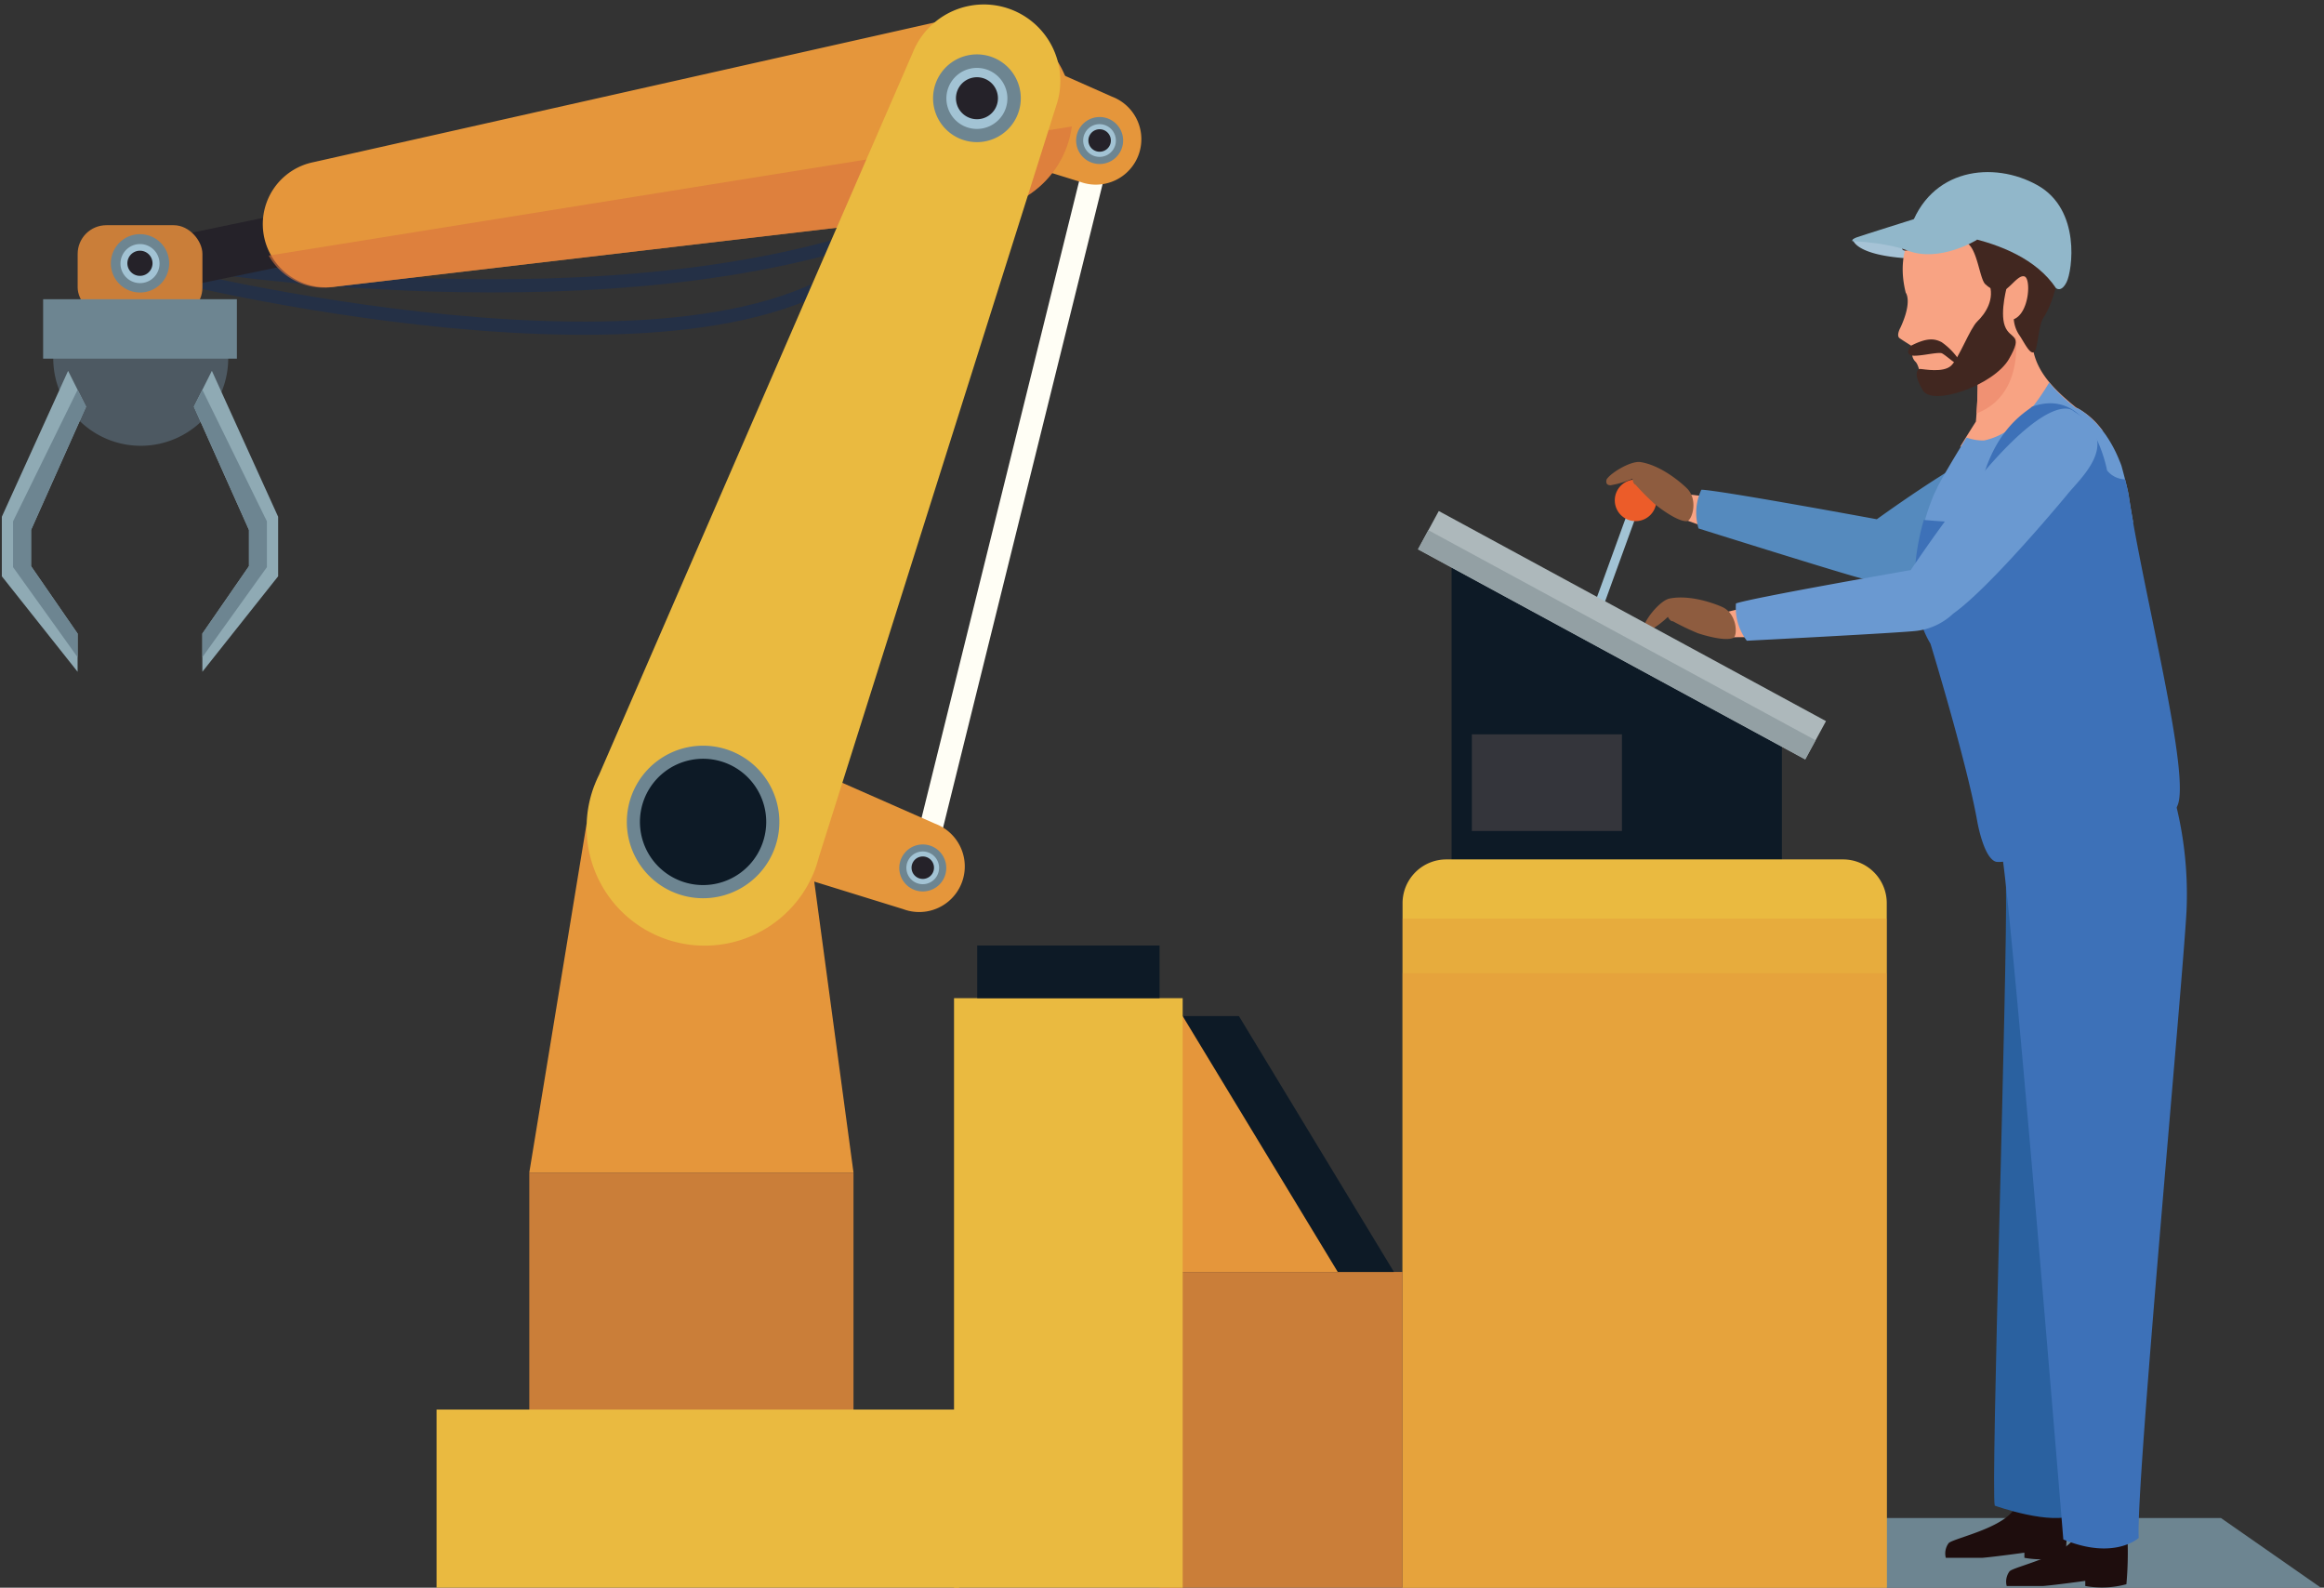 <?xml version="1.0" encoding="UTF-8"?>
<svg xmlns="http://www.w3.org/2000/svg" viewBox="0 0 380.94 260.21">
  <rect x="0" y="0" width="380.94" height="260.21" fill="#333333" stroke="none"/>
  <defs>
    <style>.a{fill:#6d8591;}.b{fill:#a2c3d4;}.c{fill:#ec5c29;}.d{fill:#f8a383;}.e{fill:#558abe;}.f{fill:#8e5c3f;}.g{fill:#1e0d0d;}.h{fill:#2a61a0;}.i{fill:#a6c3d6;}.j{fill:#3d71b8;}.k{fill:#f09173;}.l{fill:#6a99d1;}.m{fill:#412720;}.n{fill:#91b7ca;}.o{fill:#0d1a26;}.p{fill:#adb8bb;}.q{fill:#93a0a4;}.r{fill:#eaba40;}.s,.w{fill:#e5963b;}.s{opacity:0.4;}.t{fill:#34353b;}.u{fill:#fffef5;}.v{fill:#ca7e39;}.x{fill:none;stroke:#243046;stroke-miterlimit:10;stroke-width:2.16px;}.y{fill:#252229;}.z{fill:#d9713e;opacity:0.6;}.aa{fill:#4d5962;}.ab{fill:#8faab4;}</style>
  </defs>
  <polygon class="a" points="309.27 260.56 380.94 260.56 364.05 248.79 295.03 248.79 309.27 260.56"></polygon>
  <rect class="b" x="252.9" y="92.63" width="22.57" height="1.49" transform="translate(86.24 309.82) rotate(-70.04)"></rect>
  <path class="c" d="M264.69,82a3.41,3.41,0,1,0,3.41-3.41A3.41,3.41,0,0,0,264.69,82Z"></path>
  <polygon class="d" points="284.38 81.92 275.54 80.89 276.1 85.15 280.59 86.78 284.38 81.92"></polygon>
  <path class="e" d="M305.17,94.8a10.64,10.64,0,0,0,6.51-.58c7.3-1.94,24.2-11.74,24.2-11.74,3.16-1.92,11.85-5,5.87-12.45,0,0-2.64-7.48-34.11,15.07,0,0-25.93-4.79-28.76-4.84a8.86,8.86,0,0,0-.46,6.35S302.77,94.26,305.17,94.8Z"></path>
  <path class="f" d="M271.32,82.68s3.45,2.81,5.16,2.74c.82,0,2-3.49,0-5.42,0,0-3.63-3.63-7.57-4.27-1.5-.24-4.72,1.63-5.54,2.8,0,0-.39,1,.63,1a15.27,15.27,0,0,0,3.58-1.08s.09.87.52,1A40.27,40.27,0,0,0,271.32,82.68Z"></path>
  <path class="g" d="M338.74,247.18a57,57,0,0,1-.18,7.84,15.25,15.25,0,0,1-6.73.29v-.84s-4.85.67-6.88.84h-6a2.83,2.83,0,0,1,.47-2.41c.86-.86,10.4-2.72,11.11-6.55Z"></path>
  <path class="h" d="M328.81,143.76s0,.55,0,1.56c.27,13-2.53,98.67-1.84,101.44,0,0,9.42,3.38,13.13,1.42"></path>
  <path class="g" d="M348.72,251.8a58,58,0,0,1-.17,7.84,15.3,15.3,0,0,1-6.74.29v-.84s-4.85.67-6.88.84h-6a2.83,2.83,0,0,1,.47-2.41c.86-.86,10.41-2.72,11.11-6.55Z"></path>
  <path class="i" d="M303.72,39.26s.24,2.69,9.84,3.13l.21-2.15A27.14,27.14,0,0,0,303.72,39.26Z"></path>
  <path class="j" d="M354.69,125.41a61.19,61.19,0,0,1,3.71,24c-.74,13.1-8.33,94.24-7.83,102.64,0,0-4,3.71-12.36.25,0,0-8.09-99.19-10-112Z"></path>
  <path class="d" d="M313.27,56.65a3.85,3.85,0,0,0,.16,1.37,1.8,1.8,0,0,0,.53,1.25c.56.51.82,2.2,1.22,3.92a1.91,1.91,0,0,0,2.09,1.17,18.16,18.16,0,0,0,4.42-1.07s1.17-.4,2.49-.9c0,2.41-.14,4.86-.3,6.7,0,0-1.17,1.83-2.58,4.13l23.35-2.64a12.6,12.6,0,0,0-4.38-3.82c-4.46-3.6-7-6.63-7.22-11.11.73-1.64,5-12.12.32-18.5a10.8,10.8,0,0,0-10.55-4.53h0c-3.65.54-5.71,1.24-8.15,3.93,0,0-4.2,3.79-2.29,11.42,0,0,1.14,1.36-.85,5.69,0,0-.77,1.34-.15,1.77S313.27,56.65,313.27,56.65Z"></path>
  <path class="k" d="M330.38,55a10.36,10.36,0,0,1-6.3,7.46l.1,0c0,1.84-.08,3.7-.19,5.29C331.89,64.74,330.38,55,330.38,55Z"></path>
  <path class="l" d="M349.66,85.6c-.27-1.52-.52-3-.72-4.33s-1.18-4.87-1.18-4.87l-.09-.26c-.1-.26-.2-.52-.31-.77l-.09-.23c-.11-.26-.23-.52-.34-.77h0a21.05,21.05,0,0,0-1.24-2.29l-.08-.13c-.12-.19-.25-.37-.36-.55l-.12-.17-.36-.49-.12-.16c-.12-.15-.25-.3-.36-.45l-.07-.08q-.61-.72-1.17-1.26l-.1-.09-.31-.29-.13-.11-.27-.24-.14-.1-.25-.2-.12-.09c-.27-.2-.51-.36-.7-.49l-.12-.07-.14-.08-.11-.06-.1-.06-.08,0-.07,0-.07,0,0,0h0c-.34-.27-.66-.54-1-.8a26.57,26.57,0,0,1-3.45-3.41h0c-3.88,6.53-7.35,8.77-10.68,9.49a7.94,7.94,0,0,1-2.86-.48c-.72,1.15-1.59,2.57-2.44,4,0,0,0,0,0,0l0,0h0c-.54.92-1.08,1.83-1.56,2.68v0l0,0-.43.78,0,0s0,0,0,0l-.38.71a.3.3,0,0,1,0,.08c-.12.22-.22.44-.32.64,0,0,0,0,0,0l0,0q-.15.3-.27.57a38.29,38.29,0,0,0-2.38,8.3Z"></path>
  <path class="j" d="M348.94,81.27c-.08-.58-.35-1.7-.61-2.71a3.89,3.89,0,0,1-2.95-1.46s-2.48-13.94-12.33-10.44h0c-.61.76-8.24,4.26-9.25,19,0,0-3.62,0-8.46-.45-1.47,5.11-2.86,13.69,1.1,20.3,0,0,5.94,19.41,7.66,29.08,0,0,1,5.91,3,6.62s27.16-5.38,29.7-8.93C359.41,128,351.28,97.09,348.94,81.27Z"></path>
  <path class="m" d="M311.81,40.2s-.55,1.53,1.72.54c1.27-.56,6.78-1.78,8.71-1s2.24,6.31,3.29,6.92a3.52,3.52,0,0,0,2.66,1c1.13-.12,2.63-2.78,3.69-2.34s.74,6-1.79,7a5.38,5.38,0,0,0,.85,2.52c.76,1.06,1.72,3.23,2.43,2.89S334.06,53.3,335,52s6.33-12.29-2.69-18.9C332.33,33.1,318.32,24.57,311.81,40.2Z"></path>
  <path class="n" d="M313,37.77s17.61-.11,24,9.44c0,0,.86.82,1.76-1s2.4-11.82-4.78-15.85S316.29,27.49,313,37.77Z"></path>
  <path class="n" d="M324.1,39.28s-6.2,3.86-11.48,1.76c0,0-2.92-1.23-9-1.52,0,0-.14-.3.67-.6s9.41-3,9.41-3S323.61,38.26,324.1,39.28Z"></path>
  <path class="m" d="M329.07,46.58s-1.31,4.48-.45,6.83,3.15,1.14.68,5.43S316.8,66.63,315.2,64s-1-3.57-.4-3.53,3.72.65,5-.52,3.09-6.1,4.32-7.28,3-3.63,1.87-6.4S329.07,46.58,329.07,46.58Z"></path>
  <path class="m" d="M313.27,56.65s-1,1.07-.15,1.53,4.57-.6,5.22-.26,2.3,1.87,2.73,1.85-.25-1.2-.25-1.2a11.12,11.12,0,0,0-2.55-2.49C317.21,55.54,316,55.24,313.27,56.65Z"></path>
  <polygon class="d" points="290.29 98.53 281.64 100.64 283.65 104.44 288.43 104.41 290.29 98.53"></polygon>
  <path class="l" d="M314.26,103.38a10.59,10.59,0,0,0,5.9-2.81c6.17-4.36,18.61-19.42,18.61-19.42,2.3-2.9,9.38-8.79,1.18-13.72,0,0-5.08-6.1-26.75,26,0,0-26,4.53-28.65,5.47a8.94,8.94,0,0,0,1.78,6.11S311.83,103.71,314.26,103.38Z"></path>
  <path class="f" d="M278.31,103.78s4.21,1.44,5.79.77c.76-.31.68-4-1.84-5.09,0,0-4.66-2.14-8.58-1.37-1.49.29-3.86,3.17-4.22,4.56,0,0,0,1.06.93.7a15,15,0,0,0,3-2.25s.39.78.83.72A40.47,40.47,0,0,0,278.31,103.78Z"></path>
  <polygon class="o" points="237.94 149.09 292.08 149.09 292.08 118.31 237.94 88.96 237.94 149.09"></polygon>
  <rect class="p" x="262.29" y="68" width="7.14" height="72.21" transform="translate(47.59 288.15) rotate(-61.52)"></rect>
  <rect class="q" x="263.22" y="69.57" width="3.57" height="72.21" transform="translate(45.76 288.22) rotate(-61.52)"></rect>
  <path class="r" d="M229.9,260.56V148a7.18,7.18,0,0,1,7.16-7.15h65.06a7.17,7.17,0,0,1,7.15,7.15v112.6Z"></path>
  <rect class="s" x="229.9" y="150.55" width="79.37" height="110"></rect>
  <rect class="s" x="229.9" y="159.49" width="79.37" height="101.07"></rect>
  <rect class="t" x="241.26" y="120.35" width="24.6" height="15.84"></rect>
  <path class="u" d="M178.79,22l-30,121.21,3.69.92,30-121A30.25,30.25,0,0,1,178.79,22Z"></path>
  <rect class="v" x="190.06" y="208.46" width="39.84" height="52.1"></rect>
  <polygon class="o" points="228.49 208.46 191.64 208.46 191.64 166.53 203.08 166.53 228.49 208.46"></polygon>
  <polygon class="w" points="219.28 208.46 191.64 208.46 191.64 166.53 193.86 166.53 219.28 208.46"></polygon>
  <path class="x" d="M30.52,43.15s70,11.58,116.89-6.24"></path>
  <path class="x" d="M28.49,45.21s94.38,23.27,117-6.83"></path>
  <polygon class="w" points="139.9 192.16 86.76 192.16 96.15 135.01 132.19 135.01 139.9 192.16"></polygon>
  <rect class="y" x="18.28" y="36.2" width="45.8" height="8.42" transform="translate(-7.35 9.2) rotate(-11.71)"></rect>
  <path class="w" d="M153.29,135A7.45,7.45,0,1,1,148.05,149l-17.86-5.53,6-16Z"></path>
  <path class="a" d="M152.12,146a3.85,3.85,0,1,1,2.89-4.61A3.84,3.84,0,0,1,152.12,146Z"></path>
  <path class="b" d="M151.86,144.84a2.68,2.68,0,1,1,2-3.22A2.68,2.68,0,0,1,151.86,144.84Z"></path>
  <path class="y" d="M151.67,144a1.84,1.84,0,1,1,1.38-2.21A1.84,1.84,0,0,1,151.67,144Z"></path>
  <path class="w" d="M182.27,15.84A7.44,7.44,0,0,1,177,29.78l-17.87-5.54,6-16Z"></path>
  <path class="a" d="M181.11,26.78A3.85,3.85,0,1,1,184,22.17,3.85,3.85,0,0,1,181.11,26.78Z"></path>
  <path class="b" d="M180.84,25.64a2.68,2.68,0,1,1,2-3.21A2.67,2.67,0,0,1,180.84,25.64Z"></path>
  <path class="y" d="M180.65,24.82a1.84,1.84,0,1,1,1.39-2.2A1.83,1.83,0,0,1,180.65,24.82Z"></path>
  <path class="w" d="M155.5,3.17,51.32,26.59A10.36,10.36,0,0,0,54.81,47L160.86,34.54A16,16,0,1,0,157.13,2.8C156.58,2.9,156,3,155.5,3.17Z"></path>
  <path class="z" d="M160.86,34.54a16,16,0,0,0,14.83-13.81L44.05,41.89A10.35,10.35,0,0,0,54.81,47Z"></path>
  <path class="r" d="M134.23,140.46l38.89-123.1a12.54,12.54,0,0,0-23.48-8.79L98.19,127c-.3.59-.56,1.21-.81,1.85a19.35,19.35,0,0,0,36.25,13.56C133.86,141.75,134.06,141.1,134.23,140.46Z"></path>
  <path class="a" d="M127.39,131.74a12.5,12.5,0,1,1-15.11-9.17A12.5,12.5,0,0,1,127.39,131.74Z"></path>
  <path class="o" d="M125.3,132.25a10.35,10.35,0,1,1-12.51-7.6A10.35,10.35,0,0,1,125.3,132.25Z"></path>
  <path class="a" d="M161.75,23.11a7.19,7.19,0,1,1,5.39-8.62A7.19,7.19,0,0,1,161.75,23.11Z"></path>
  <path class="b" d="M161.26,21A5,5,0,1,1,165,15,5,5,0,0,1,161.26,21Z"></path>
  <path class="y" d="M160.91,19.45a3.44,3.44,0,1,1,2.58-4.12A3.43,3.43,0,0,1,160.91,19.45Z"></path>
  <rect class="v" x="86.76" y="192.17" width="53.14" height="43.99"></rect>
  <path class="aa" d="M8.9,56.52a14.34,14.34,0,1,0,28.34,0Z"></path>
  <rect class="v" x="12.73" y="36.91" width="20.45" height="14.91" rx="4.7"></rect>
  <rect class="a" x="7.07" y="49.04" width="31.76" height="9.74"></rect>
  <polygon class="ab" points="34.73 60.78 31.78 66.65 40.81 86.85 40.81 92.79 33.17 103.84 33.17 110.1 45.59 94.45 45.59 84.69 34.73 60.78"></polygon>
  <polygon class="a" points="31.78 66.65 40.81 86.85 40.81 92.79 33.17 103.84 33.17 107.71 43.75 92.95 43.75 85.44 33.17 63.88 31.78 66.65"></polygon>
  <polygon class="ab" points="11.16 60.78 14.11 66.65 5.09 86.85 5.09 92.79 12.72 103.84 12.72 110.1 0.3 94.45 0.3 84.69 11.16 60.78"></polygon>
  <polygon class="a" points="14.11 66.65 5.09 86.85 5.09 92.79 12.72 103.84 12.72 107.71 2.14 92.95 2.14 85.44 12.72 63.88 14.11 66.65"></polygon>
  <path class="a" d="M27.73,43.15A4.78,4.78,0,1,1,23,38.38,4.78,4.78,0,0,1,27.73,43.15Z"></path>
  <path class="b" d="M26.15,43.15A3.2,3.2,0,1,1,23,40,3.2,3.2,0,0,1,26.15,43.15Z"></path>
  <path class="y" d="M25,43.15A2.06,2.06,0,1,1,23,41.09,2.06,2.06,0,0,1,25,43.15Z"></path>
  <rect class="r" x="71.56" y="231.01" width="85.67" height="29.54"></rect>
  <rect class="r" x="156.38" y="163.59" width="37.48" height="96.97"></rect>
  <rect class="o" x="160.18" y="154.96" width="29.89" height="8.63"></rect>
</svg>
